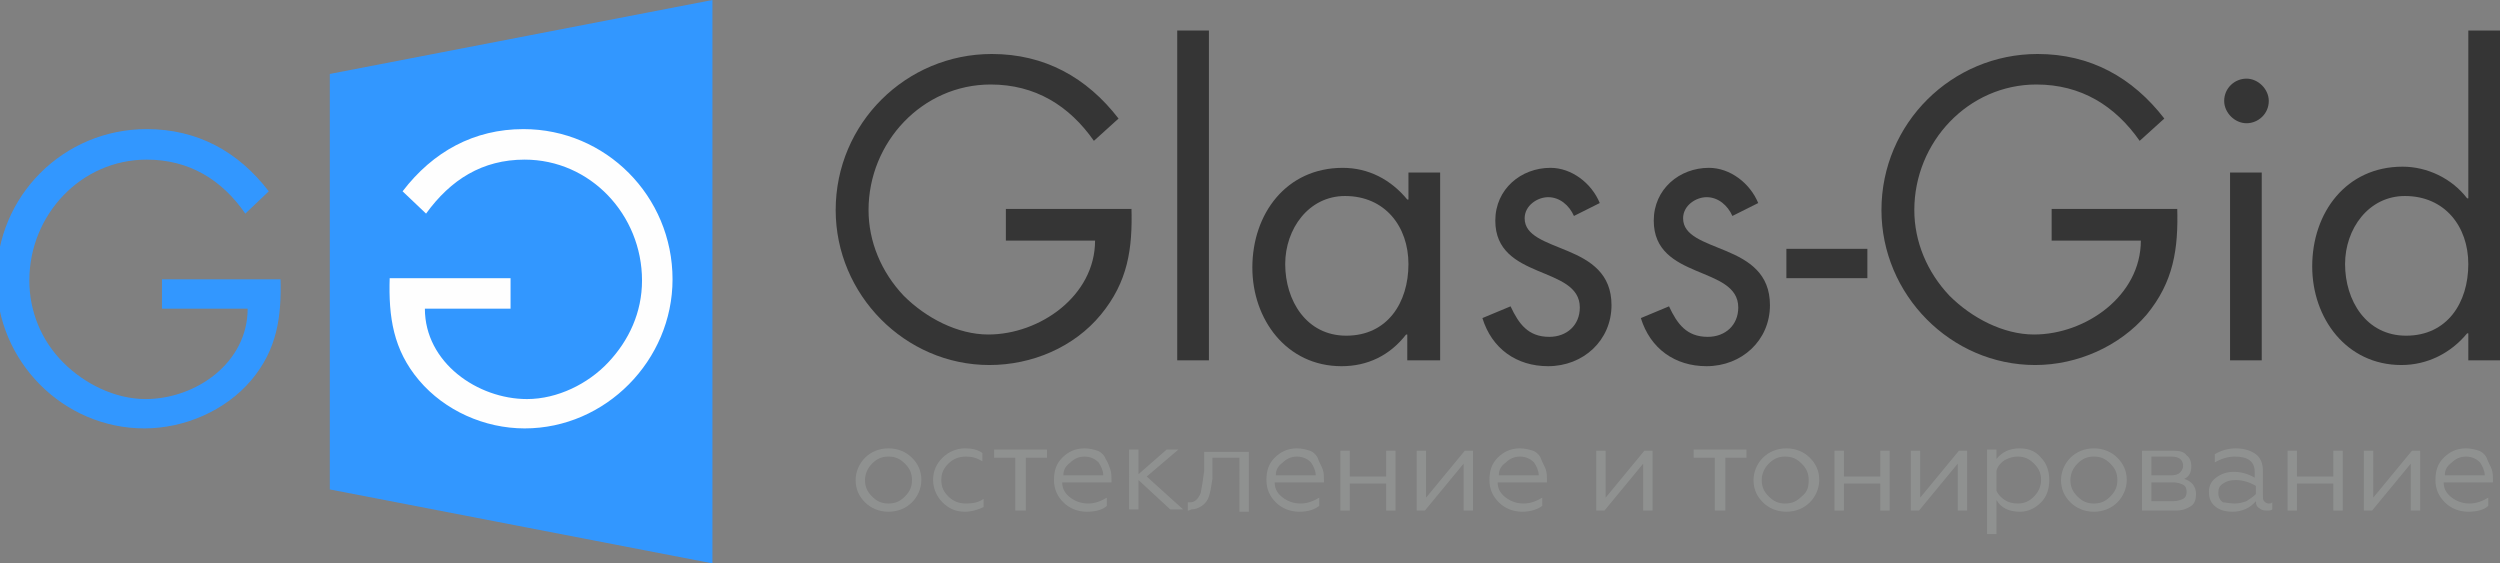 <?xml version="1.0" encoding="utf-8"?>
<!-- Generator: Adobe Illustrator 22.0.0, SVG Export Plug-In . SVG Version: 6.00 Build 0)  -->
<svg version="1.1" id="лого" xmlns="http://www.w3.org/2000/svg" xmlns:xlink="http://www.w3.org/1999/xlink" x="0px" y="0px"
	 width="213px" height="48px" viewBox="0 0 213 48" style="enable-background:new 0 0 213 48;" xml:space="preserve">
<rect x="0" y="0" width="213" height="48" fill="#808080" stroke="none"/>
<style type="text/css">
	.st0{enable-background:new    ;}
	.st1{fill:#353535;}
	.st2{fill:#8F9190;}
	.st3{fill:#3297FF;}
	.st4{fill:#FEFEFE;}
</style>
<g class="st0">
	<path class="st1" d="M96.4,17.7c0.1,3.5-0.3,6.3-2.6,9.1s-5.9,4.3-9.5,4.3c-7.2,0-13.1-6-13.1-13.2c0-7.4,6-13.3,13.3-13.3
		c4.5,0,8.1,2,10.8,5.5L93.2,12c-2.1-3-5-4.8-8.8-4.8C78.6,7.2,74,12.1,74,17.9c0,2.7,1.1,5.3,3,7.3c1.9,1.9,4.6,3.3,7.2,3.3
		c4.4,0,9.1-3.3,9.1-8h-7.6v-2.7H96.4z"/>
	<path class="st1" d="M103,30.7h-2.7V2.6h2.7V30.7z"/>
	<path class="st1" d="M122.6,30.7h-2.7v-2.2h-0.1c-1.4,1.8-3.3,2.7-5.5,2.7c-4.7,0-7.6-4-7.6-8.4c0-4.6,2.9-8.5,7.7-8.5
		c2.2,0,4.1,1,5.5,2.7h0.1v-2.3h2.7V30.7z M109.5,22.5c0,3.1,1.8,6.1,5.2,6.1c3.5,0,5.3-2.8,5.3-6.1c0-3.2-2-5.8-5.4-5.8
		C111.5,16.7,109.5,19.5,109.5,22.5z"/>
	<path class="st1" d="M134.1,18.4c-0.4-0.9-1.2-1.6-2.2-1.6c-0.9,0-2,0.7-2,1.8c0,1.5,1.8,2,3.7,2.8c1.9,0.8,3.7,1.9,3.7,4.6
		c0,3-2.4,5.2-5.4,5.2c-2.7,0-4.8-1.5-5.6-4.1l2.4-1c0.7,1.5,1.5,2.6,3.3,2.6c1.5,0,2.6-1,2.6-2.5c0-3.6-7.2-2.3-7.2-7.4
		c0-2.7,2.2-4.5,4.7-4.5c1.8,0,3.5,1.3,4.2,3L134.1,18.4z"/>
	<path class="st1" d="M147.6,18.4c-0.4-0.9-1.2-1.6-2.2-1.6c-0.9,0-2,0.7-2,1.8c0,1.5,1.8,2,3.7,2.8c1.9,0.8,3.7,1.9,3.7,4.6
		c0,3-2.4,5.2-5.4,5.2c-2.7,0-4.8-1.5-5.6-4.1l2.4-1c0.7,1.5,1.5,2.6,3.3,2.6c1.5,0,2.6-1,2.6-2.5c0-3.6-7.2-2.3-7.2-7.4
		c0-2.7,2.2-4.5,4.7-4.5c1.8,0,3.5,1.3,4.2,3L147.6,18.4z"/>
	<path class="st1" d="M159.1,21.2v2.5h-6.9v-2.5H159.1z"/>
	<path class="st1" d="M185.5,17.7c0.1,3.5-0.3,6.3-2.6,9.1c-2.3,2.7-5.9,4.3-9.5,4.3c-7.2,0-13.1-6-13.1-13.2
		c0-7.4,6-13.3,13.3-13.3c4.5,0,8.1,2,10.8,5.5l-2.1,1.9c-2.1-3-5-4.8-8.8-4.8c-5.8,0-10.4,4.9-10.4,10.7c0,2.7,1.1,5.3,3,7.3
		c1.9,1.9,4.6,3.3,7.2,3.3c4.4,0,9.1-3.3,9.1-8h-7.6v-2.7H185.5z"/>
	<path class="st1" d="M193.3,8.6c0,1.1-0.9,1.9-1.9,1.9s-1.9-0.9-1.9-1.9c0-1.1,0.9-1.9,1.9-1.9S193.3,7.6,193.3,8.6z M192.7,30.7
		H190v-16h2.7V30.7z"/>
	<path class="st1" d="M210.2,28.4L210.2,28.4c-1.4,1.7-3.4,2.7-5.6,2.7c-4.7,0-7.6-4-7.6-8.4c0-4.6,2.9-8.5,7.7-8.5
		c2.1,0,4.2,1,5.5,2.7h0.1V2.6h2.7v28.1h-2.7V28.4z M199.8,22.5c0,3.1,1.8,6.1,5.2,6.1c3.5,0,5.3-2.8,5.3-6.1c0-3.2-2-5.8-5.4-5.8
		C201.8,16.7,199.8,19.5,199.8,22.5z"/>
</g>
<g class="st0">
	<path class="st2" d="M73.7,39c0.5-0.5,1.2-0.8,2-0.8c0.8,0,1.5,0.3,2,0.8c0.5,0.5,0.8,1.1,0.8,1.9c0,0.7-0.3,1.4-0.8,1.9
		c-0.5,0.5-1.2,0.8-2,0.8s-1.5-0.3-2-0.8c-0.5-0.5-0.8-1.1-0.8-1.9C72.9,40.2,73.2,39.5,73.7,39z M77.7,40.9c0-0.6-0.2-1-0.6-1.4
		c-0.4-0.4-0.8-0.6-1.4-0.6c-0.6,0-1,0.2-1.4,0.6c-0.4,0.4-0.6,0.9-0.6,1.4c0,0.6,0.2,1,0.6,1.4c0.4,0.4,0.8,0.6,1.4,0.6
		c0.6,0,1-0.2,1.4-0.6C77.5,41.9,77.7,41.5,77.7,40.9z"/>
	<path class="st2" d="M82.2,43.6c-0.8,0-1.4-0.3-1.9-0.8c-0.5-0.5-0.8-1.2-0.8-1.9c0-0.8,0.3-1.4,0.8-1.9c0.5-0.5,1.2-0.8,1.9-0.8
		c0.6,0,1.1,0.1,1.5,0.4v0.7c-0.5-0.3-0.9-0.4-1.4-0.4c-0.6,0-1.1,0.2-1.5,0.6c-0.4,0.4-0.6,0.8-0.6,1.4c0,0.6,0.2,1,0.6,1.4
		c0.4,0.4,0.9,0.6,1.5,0.6c0.6,0,1.1-0.1,1.5-0.4v0.7C83.4,43.4,82.8,43.6,82.2,43.6z"/>
	<path class="st2" d="M87.3,43.5h-0.8V39h-1.8v-0.7h4.5V39h-1.8V43.5z"/>
	<path class="st2" d="M92.6,43.6c-0.8,0-1.5-0.3-2-0.8c-0.5-0.5-0.8-1.1-0.8-1.9c0-0.8,0.2-1.4,0.7-1.9c0.5-0.5,1.1-0.8,1.9-0.8
		c0.4,0,0.8,0.1,1.1,0.2s0.6,0.4,0.7,0.7c0.2,0.3,0.3,0.6,0.4,0.9c0.1,0.3,0.1,0.6,0.1,0.9v0.2h-4.2c0,0.6,0.3,1,0.7,1.3
		c0.4,0.3,0.9,0.5,1.5,0.5c0.6,0,1.1-0.2,1.6-0.5v0.7C94,43.4,93.4,43.6,92.6,43.6z M90.6,40.5H94c0-0.4-0.2-0.8-0.4-1.1
		c-0.3-0.3-0.7-0.5-1.2-0.5c-0.5,0-0.9,0.2-1.2,0.5C90.8,39.7,90.6,40,90.6,40.5z"/>
	<path class="st2" d="M96.2,38.3H97v2.1l2.4-2.1h1l-2.7,2.3l3.1,2.8h-1.1L97,40.9v2.5h-0.8V38.3z"/>
	<path class="st2" d="M101.2,43.5v-0.7c0,0,0.1,0,0.2,0c0.4,0,0.7-0.3,0.9-0.8c0.1-0.5,0.2-1.1,0.3-1.9l0-1.6h3.8v5.1h-0.8V39h-2.3
		l0,1c0,0.4,0,0.7,0,0.8c-0.1,0.7-0.2,1.2-0.3,1.5c-0.1,0.3-0.3,0.6-0.6,0.8c-0.3,0.2-0.6,0.3-0.9,0.3
		C101.3,43.5,101.3,43.5,101.2,43.5z"/>
	<path class="st2" d="M110.7,43.6c-0.8,0-1.5-0.3-2-0.8c-0.5-0.5-0.8-1.1-0.8-1.9c0-0.8,0.2-1.4,0.7-1.9c0.5-0.5,1.1-0.8,1.9-0.8
		c0.4,0,0.8,0.1,1.1,0.2s0.6,0.4,0.7,0.7s0.3,0.6,0.4,0.9c0.1,0.3,0.1,0.6,0.1,0.9v0.2h-4.2c0,0.6,0.3,1,0.7,1.3
		c0.4,0.3,0.9,0.5,1.5,0.5c0.6,0,1.1-0.2,1.6-0.5v0.7C112,43.4,111.5,43.6,110.7,43.6z M108.7,40.5h3.4c0-0.4-0.2-0.8-0.4-1.1
		c-0.3-0.3-0.7-0.5-1.2-0.5c-0.5,0-0.9,0.2-1.2,0.5C108.9,39.7,108.7,40,108.7,40.5z"/>
	<path class="st2" d="M115,43.5h-0.8v-5.1h0.8v2.2h3.1v-2.2h0.8v5.1h-0.8v-2.3H115V43.5z"/>
	<path class="st2" d="M121.4,43.5h-0.7v-5.1h0.8v4l3.3-4h0.7v5.1h-0.8v-4L121.4,43.5z"/>
	<path class="st2" d="M129.7,43.6c-0.8,0-1.5-0.3-2-0.8c-0.5-0.5-0.8-1.1-0.8-1.9c0-0.8,0.2-1.4,0.7-1.9c0.5-0.5,1.1-0.8,1.9-0.8
		c0.4,0,0.8,0.1,1.1,0.2s0.6,0.4,0.7,0.7s0.3,0.6,0.4,0.9c0.1,0.3,0.1,0.6,0.1,0.9v0.2h-4.2c0,0.6,0.3,1,0.7,1.3
		c0.4,0.3,0.9,0.5,1.5,0.5c0.6,0,1.1-0.2,1.6-0.5v0.7C131,43.4,130.4,43.6,129.7,43.6z M127.7,40.5h3.4c0-0.4-0.2-0.8-0.4-1.1
		c-0.3-0.3-0.7-0.5-1.2-0.5c-0.5,0-0.9,0.2-1.2,0.5C127.9,39.7,127.7,40,127.7,40.5z"/>
	<path class="st2" d="M136.7,43.5H136v-5.1h0.8v4l3.3-4h0.7v5.1H140v-4L136.7,43.5z"/>
	<path class="st2" d="M146.9,43.5h-0.8V39h-1.8v-0.7h4.5V39h-1.8V43.5z"/>
	<path class="st2" d="M150.2,39c0.5-0.5,1.2-0.8,2-0.8s1.5,0.3,2,0.8c0.5,0.5,0.8,1.1,0.8,1.9c0,0.7-0.3,1.4-0.8,1.9
		c-0.5,0.5-1.2,0.8-2,0.8s-1.5-0.3-2-0.8c-0.5-0.5-0.8-1.1-0.8-1.9C149.4,40.2,149.7,39.5,150.2,39z M154.1,40.9
		c0-0.6-0.2-1-0.6-1.4c-0.4-0.4-0.8-0.6-1.4-0.6c-0.6,0-1,0.2-1.4,0.6c-0.4,0.4-0.6,0.9-0.6,1.4c0,0.6,0.2,1,0.6,1.4
		c0.4,0.4,0.8,0.6,1.4,0.6c0.6,0,1-0.2,1.4-0.6C154,41.9,154.1,41.5,154.1,40.9z"/>
	<path class="st2" d="M157.1,43.5h-0.8v-5.1h0.8v2.2h3.1v-2.2h0.8v5.1h-0.8v-2.3h-3.1V43.5z"/>
	<path class="st2" d="M163.5,43.5h-0.7v-5.1h0.8v4l3.3-4h0.7v5.1h-0.8v-4L163.5,43.5z"/>
	<path class="st2" d="M170.1,42.6v2.9h-0.8v-7.2h0.8v0.8c0.5-0.6,1.1-0.9,2-0.9c0.8,0,1.4,0.3,1.8,0.8c0.5,0.5,0.7,1.2,0.7,1.9
		c0,0.7-0.2,1.4-0.7,1.9c-0.5,0.5-1.1,0.8-1.8,0.8C171.2,43.6,170.5,43.3,170.1,42.6z M170.1,40.1v1.7c0.1,0.3,0.4,0.6,0.7,0.8
		c0.3,0.2,0.7,0.3,1.1,0.3c0.6,0,1-0.2,1.4-0.6c0.4-0.4,0.6-0.9,0.6-1.4c0-0.6-0.2-1-0.6-1.4c-0.4-0.4-0.8-0.6-1.4-0.6
		c-0.4,0-0.7,0.1-1.1,0.3C170.5,39.4,170.2,39.7,170.1,40.1z"/>
	<path class="st2" d="M176.4,39c0.5-0.5,1.2-0.8,2-0.8s1.5,0.3,2,0.8c0.5,0.5,0.8,1.1,0.8,1.9c0,0.7-0.3,1.4-0.8,1.9
		c-0.5,0.5-1.2,0.8-2,0.8s-1.5-0.3-2-0.8c-0.5-0.5-0.8-1.1-0.8-1.9C175.6,40.2,175.9,39.5,176.4,39z M180.4,40.9
		c0-0.6-0.2-1-0.6-1.4c-0.4-0.4-0.8-0.6-1.4-0.6c-0.6,0-1,0.2-1.4,0.6c-0.4,0.4-0.6,0.9-0.6,1.4c0,0.6,0.2,1,0.6,1.4
		c0.4,0.4,0.8,0.6,1.4,0.6c0.6,0,1-0.2,1.4-0.6C180.2,41.9,180.4,41.5,180.4,40.9z"/>
	<path class="st2" d="M185.4,43.5h-2.9v-5.1h2.7c0.5,0,0.9,0.1,1.1,0.4c0.3,0.2,0.4,0.6,0.4,0.9c0,0.6-0.2,0.9-0.6,1.1
		c0.6,0.2,1,0.6,1,1.3c0,0.4-0.1,0.8-0.4,1C186.4,43.3,186,43.5,185.4,43.5z M183.3,39v1.5h1.7c0.3,0,0.6-0.1,0.7-0.2
		s0.3-0.3,0.3-0.6c0-0.5-0.3-0.8-1-0.8H183.3z M183.3,41.1v1.6h1.9c0.3,0,0.6-0.1,0.8-0.2c0.2-0.1,0.3-0.3,0.3-0.6
		c0-0.3-0.1-0.5-0.3-0.6c-0.2-0.1-0.5-0.2-0.8-0.2H183.3z"/>
	<path class="st2" d="M190.2,43.6c-0.5,0-1-0.1-1.4-0.4c-0.4-0.3-0.6-0.7-0.6-1.3c0-0.5,0.2-0.9,0.6-1.2c0.4-0.3,0.9-0.5,1.5-0.5
		c0.7,0,1.3,0.2,1.8,0.5v-0.5c0-0.9-0.6-1.3-1.7-1.3c-0.6,0-1.2,0.2-1.7,0.5v-0.7c0.5-0.3,1.1-0.5,1.8-0.5c0.7,0,1.3,0.2,1.7,0.5
		c0.4,0.3,0.6,0.8,0.6,1.4v2.1c0,0.2,0,0.4,0.1,0.5s0.2,0.2,0.4,0.2c0.1,0,0.2,0,0.3-0.1v0.6c-0.1,0.1-0.3,0.1-0.5,0.1
		c-0.3,0-0.5-0.1-0.6-0.2c-0.2-0.1-0.3-0.3-0.3-0.6C191.7,43.3,191,43.6,190.2,43.6z M190.4,42.9c0.4,0,0.7-0.1,1-0.2
		c0.3-0.2,0.6-0.4,0.8-0.6v-0.7c-0.5-0.3-1.1-0.5-1.7-0.5c-0.5,0-0.8,0.1-1.1,0.3s-0.4,0.4-0.4,0.8c0,0.3,0.1,0.6,0.4,0.8
		C189.6,42.8,190,42.9,190.4,42.9z"/>
	<path class="st2" d="M195.7,43.5h-0.8v-5.1h0.8v2.2h3.1v-2.2h0.8v5.1h-0.8v-2.3h-3.1V43.5z"/>
	<path class="st2" d="M202.1,43.5h-0.7v-5.1h0.8v4l3.3-4h0.7v5.1h-0.8v-4L202.1,43.5z"/>
	<path class="st2" d="M210.3,43.6c-0.8,0-1.5-0.3-2-0.8c-0.5-0.5-0.8-1.1-0.8-1.9c0-0.8,0.2-1.4,0.7-1.9c0.5-0.5,1.1-0.8,1.9-0.8
		c0.4,0,0.8,0.1,1.1,0.2s0.6,0.4,0.7,0.7s0.3,0.6,0.4,0.9c0.1,0.3,0.1,0.6,0.1,0.9v0.2h-4.2c0,0.6,0.3,1,0.7,1.3
		c0.4,0.3,0.9,0.5,1.5,0.5c0.6,0,1.1-0.2,1.6-0.5v0.7C211.7,43.4,211.1,43.6,210.3,43.6z M208.3,40.5h3.4c0-0.4-0.2-0.8-0.4-1.1
		c-0.3-0.3-0.7-0.5-1.2-0.5c-0.5,0-0.9,0.2-1.2,0.5C208.5,39.7,208.3,40,208.3,40.5z"/>
</g>
<g class="st0">
	<path class="st3" d="M23.9,23.7c0.1,3.3-0.3,6.1-2.5,8.7c-2.2,2.6-5.7,4.1-9.1,4.1c-6.9,0-12.6-5.7-12.6-12.7
		c0-7.1,5.7-12.8,12.8-12.8c4.3,0,7.8,1.9,10.4,5.3l-2,1.9c-2-2.9-4.8-4.6-8.4-4.6c-5.6,0-10,4.7-10,10.3c0,2.6,1,5.1,2.9,7
		c1.8,1.8,4.4,3.1,7,3.1c4.3,0,8.7-3.1,8.7-7.7h-7.3v-2.5H23.9z"/>
</g>
<path id="Прямоугольник_1" class="st3" d="M28.1,6.3L60.7,0v48l-32.6-6.3V6.3z"/>
<g class="st0">
	<path class="st4" d="M43.5,23.8v2.5h-7.3c0,4.6,4.5,7.7,8.7,7.7c2.6,0,5.2-1.3,6.9-3.1c1.8-1.9,2.9-4.3,2.9-7
		c0-5.6-4.4-10.3-10-10.3c-3.6,0-6.3,1.7-8.4,4.6l-2-1.9c2.6-3.4,6.1-5.3,10.3-5.3c7,0,12.7,5.7,12.7,12.8c0,6.9-5.7,12.7-12.6,12.7
		c-3.4,0-6.8-1.5-9-4.1c-2.2-2.6-2.6-5.4-2.5-8.7H43.5z"/>
</g>
</svg>
